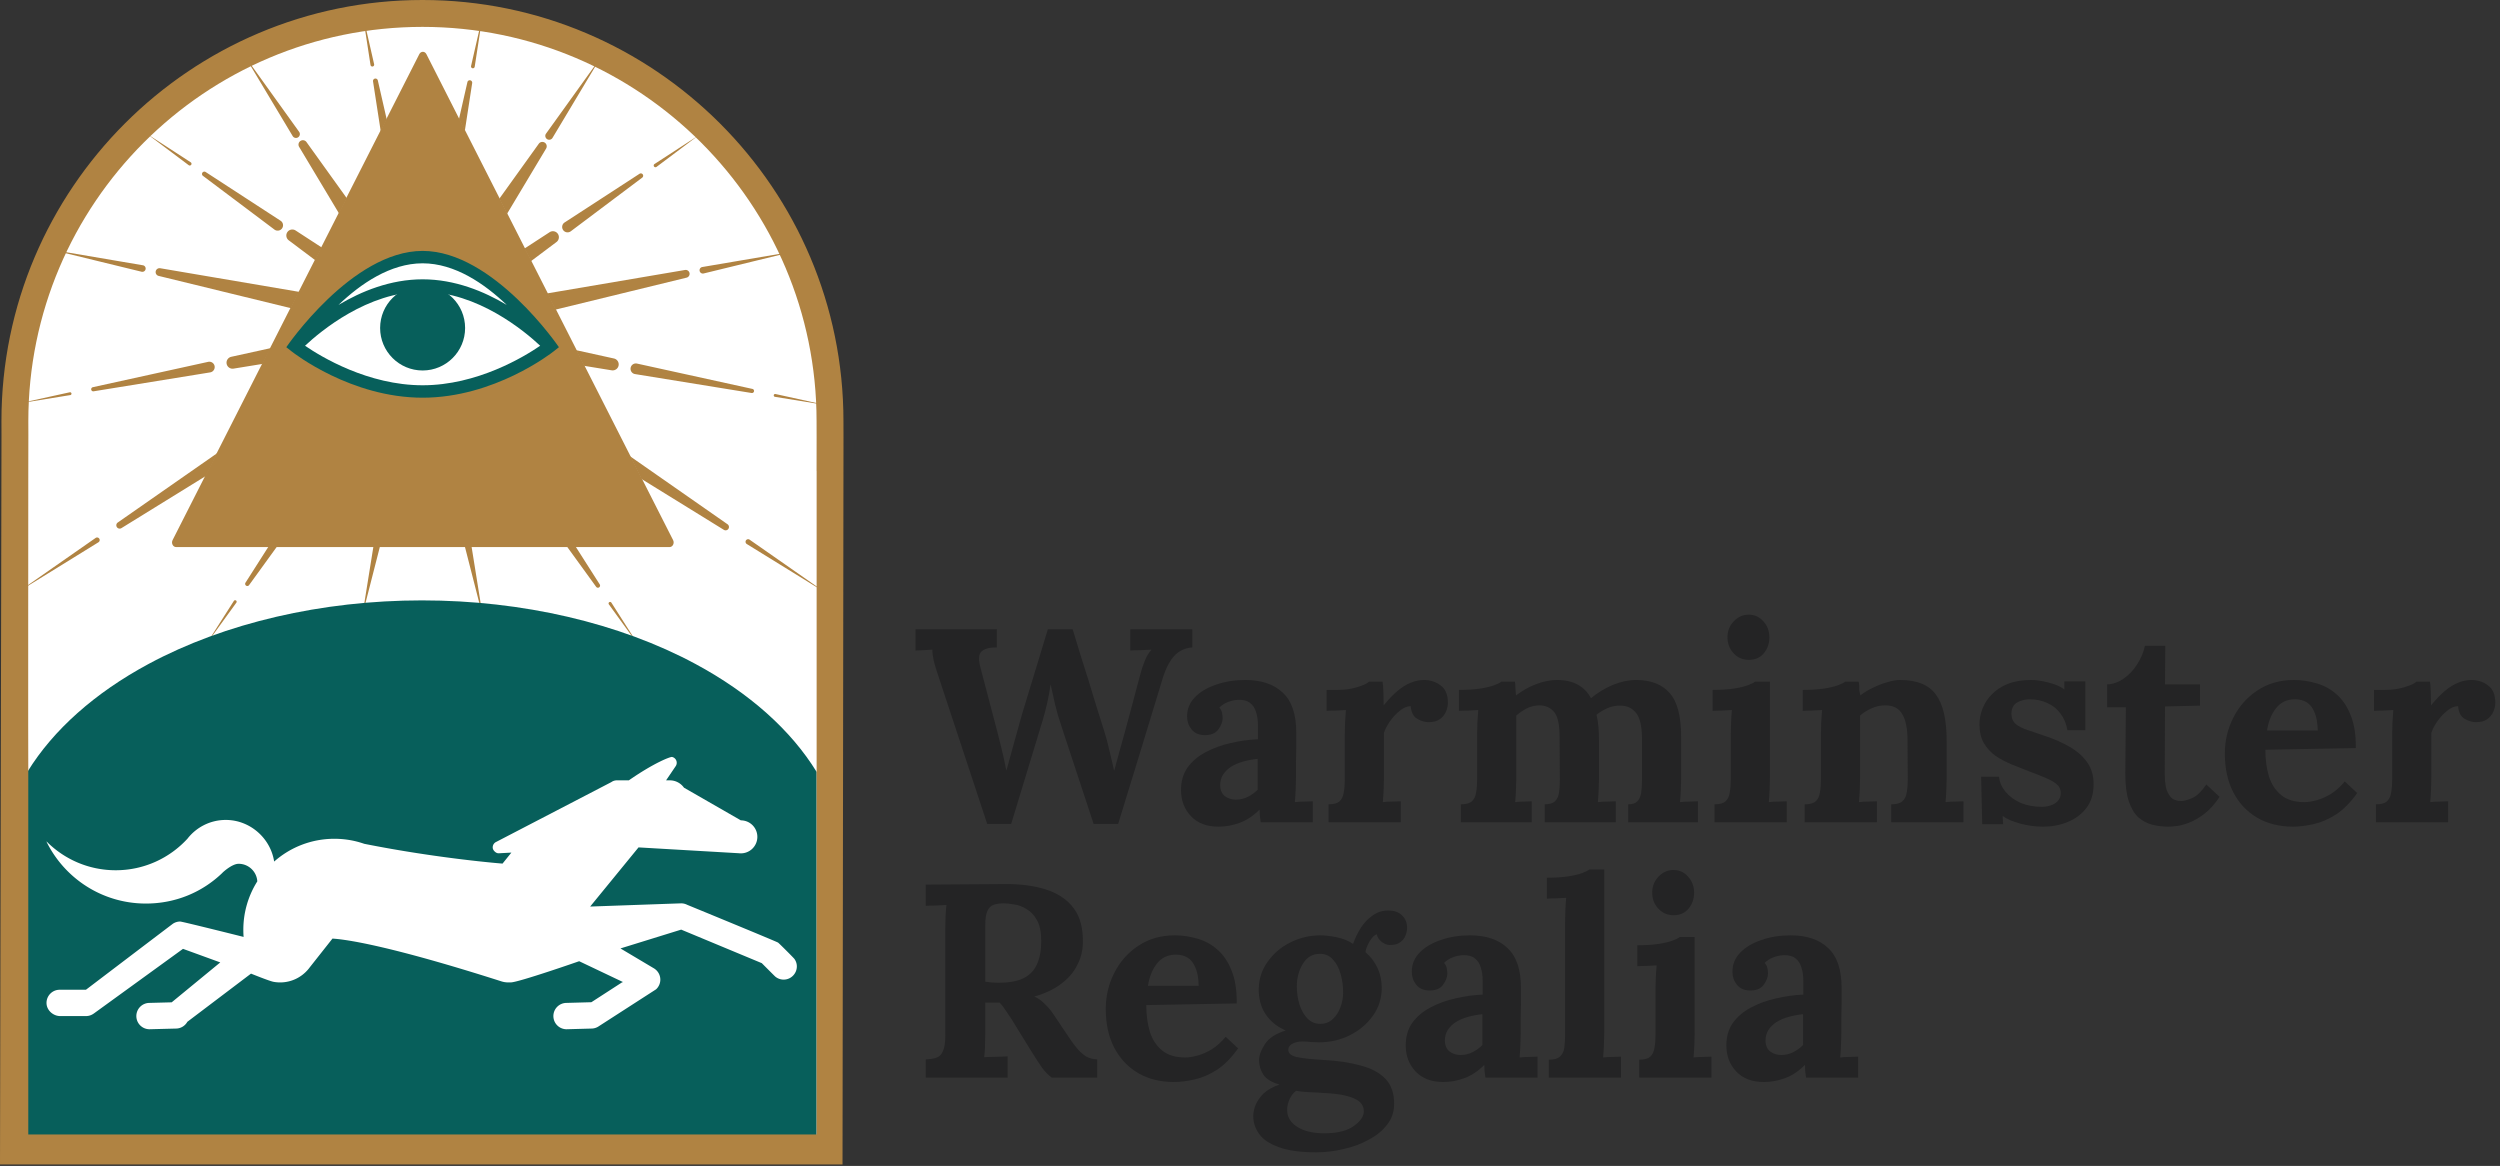 <svg xmlns="http://www.w3.org/2000/svg" id="Calque_1" x="0" y="0" version="1.1" viewBox="0 0 1209.02 563.87" xml:space="preserve">
  <rect x="0" y="0" width="1209.02" height="563.87" fill="#333333" stroke="none"/>
  <defs/>
  <defs id="defs37">
    <path id="rect113036" d="M993.286 498.206h495.784v157.032H993.286z"/>
    <path id="rect109142" d="M478.777 382.828h2.934v203.709h-2.934z"/>
    <path id="rect105396" d="M479.998 384.282h17.704v239.549h-17.704z"/>
    <path id="rect54368" d="M1206.606 407.573h5.883v82.942h-5.883z"/>
  </defs>
  <style id="style2">
    .st0{fill:#fff}.st1{fill:#b08342}.st2{fill:#075f5b}
  </style>
  <path id="path4" d="M407.33 204.03c0-111.66-90.84-202.49-202.49-202.49S2.34 92.37 2.34 204.05l.02 6.58-.72 350.98h405.23l.47-349.58-.01-8z" class="st0"/>
  <path id="path6" d="M374.99 190.54c-.38-.06-.73.2-.8.57-.06.38.2.73.57.8l24.69 4.01-24.43-5.37c-.01-.01-.02-.01-.03-.01zm-66.91-14.71c-.04-.01-.1-.02-.14-.03-1.41-.23-2.75.73-2.97 2.14-.23 1.41.73 2.75 2.14 2.97l56.38 9.15c.52.08 1.03-.25 1.15-.78.12-.54-.22-1.08-.77-1.2l-55.79-12.25zm-12.25 3.26c1.51.24 2.98-.73 3.31-2.25a2.92 2.92 0 00-2.22-3.47l-18.33-4.03 3.84 7.57 13.4 2.18zm-31.2-111.77c.89.53 2.04.24 2.57-.64l23.14-38.64-26.27 36.58c-.03.04-.06.09-.09.13-.53.88-.24 2.03.65 2.57zm75.66 64.93l43.74-10.67-44.39 7.55c-.04.01-.08.01-.11.02-.86.21-1.38 1.07-1.17 1.93.21.85 1.07 1.38 1.93 1.17zm22.18 128.7c-.59-.36-1.36-.18-1.73.41-.36.59-.18 1.36.41 1.73l38.3 23.66L362.53 261c-.02-.02-.04-.04-.06-.05zm-10.62-7.41l-47.25-32.96 5.6 11.03 39.87 24.63a1.618 1.618 0 001.78-2.7zm-118.34 44.8l-5.6-34.88h-3.32zm62.14-6.93c-.24-.33-.7-.4-1.03-.17-.33.24-.4.7-.17 1.03l14.67 20.26-13.45-21.09c0-.01-.01-.02-.02-.03zm-7.34-7.61c.32.44.94.57 1.41.27.49-.31.63-.96.32-1.45l-12.22-19.16h-4.25l14.74 20.34zM264.1 71.85c.56-.94.32-2.17-.58-2.82-.95-.68-2.28-.47-2.96.49l-19.12 26.63 3.72 7.33 18.94-31.63zm5.03 45.19a2.92 2.92 0 00.69-3.9 2.903 2.903 0 00-4.01-.85l-12.17 7.91 3.11 6.13 12.38-9.29zm-.5 32.7l63.42-15.47c.96-.24 1.59-1.18 1.42-2.16a1.9 1.9 0 00-2.19-1.55l-66.64 11.33.8 1.57 3.19 6.28zM148.21 68.69a2.14 2.14 0 00-2.82-.58 2.12 2.12 0 00-.73 2.91l19.32 32.25 3.75-7.39-19.52-27.19zm-5.26 42.77a2.904 2.904 0 00-3.9.69c-.96 1.28-.7 3.1.58 4.06l12.87 9.67 3.13-6.17-12.68-8.25zm1.8 29.7l-67.27-11.44c-.97-.16-1.92.45-2.16 1.42-.25 1.02.38 2.04 1.39 2.29l64.02 15.62 2.85-5.61 1.17-2.28zM317.5 80.71l20-15.02-20.97 13.63c-.02.01-.03.02-.05.03a.85.85 0 101.02 1.36zm-44.59 26.97c-1.15.86-1.38 2.5-.52 3.65s2.5 1.38 3.65.52l34.55-25.95c.47-.36.6-1.03.27-1.53-.34-.53-1.05-.68-1.58-.33l-36.23 23.55c-.04.02-.09.06-.14.09zm-44.36-74.67c.49.08.94-.26 1.02-.75l3.81-24.72-5.57 24.39c0 .02-.01.04-.01.06-.07.49.26.95.75 1.02zm-.2 7.16c.09-.61-.3-1.19-.9-1.33-.64-.15-1.27.25-1.41.89l-4.11 18.01 2.85 5.62 3.57-23.19zm-86.7 25.8a1.871 1.871 0 003.04-2.18L118.42 27.2l23.14 38.64c.03.04.06.09.09.13zm-73.07 65.47a1.596 1.596 0 10.53-3.15l-44.39-7.55 43.74 10.67c.04.02.08.03.12.03zM46.23 260.16L9.31 285.91l38.3-23.66c.02-.01.04-.03.06-.04.57-.4.71-1.18.31-1.75-.4-.56-1.18-.7-1.75-.3zm10.69-7.45a1.623 1.623 0 001.78 2.71l40.87-25.25 5.66-11.15-48.31 33.69zm118.33 44.8l8.71-34.05h-3.24zm-61.14-7.12a.735.735 0 00-1.02.23L99.64 311.7l14.67-20.26c.01-.01.02-.02.02-.04a.73.73 0 00-.22-1.01zm4.61-8.6c-.29.46-.18 1.09.27 1.41.47.34 1.13.23 1.46-.23l14.13-19.51h-4.17l-11.69 18.33zm-84.69-90.72a.7.7 0 00.53-.83.7.7 0 00-.83-.53L9.3 195.08l24.69-4.01h.04zm10.08-2.66c.09.55.61.92 1.16.83l56.38-9.15c.04-.01.1-.02.14-.03 1.4-.31 2.28-1.69 1.98-3.09a2.602 2.602 0 00-3.09-1.98l-55.79 12.26c-.52.13-.86.63-.78 1.16zm67.73-15.86c-1.49.33-2.5 1.78-2.25 3.31a2.916 2.916 0 003.34 2.41l14.15-2.3 3.87-7.62-19.11 4.2zM91.31 79.91c.39.26.92.14 1.17-.25.26-.39.14-.92-.25-1.17L71.26 64.86l20 15.02c.01.01.03.02.05.03zm41.41 31.11c.04.03.1.07.14.1 1.21.78 2.82.44 3.6-.76.78-1.21.44-2.82-.76-3.6L99.48 83.2a1.138 1.138 0 00-1.3 1.87l34.54 25.95zM179.2 31.5a.893.893 0 001.74-.4l-5.57-24.39 3.81 24.72c.01.03.02.05.02.07zm3.52 7.4c-.14-.6-.72-1-1.33-.9-.64.1-1.09.7-.99 1.35l3.74 24.22 2.91-5.72-4.33-18.95z" class="st1"/>
  <path id="path8" d="M394.93 373.34l-.03-.08c-12.32-20.07-32.35-38.04-58.49-52.12-36.86-19.86-83.86-30.79-132.33-30.79-48.42 0-95.37 10.91-132.21 30.73-26.08 14.03-46.09 31.94-58.45 51.93V560.9h381.5V373.34z" class="st2"/>
  <path id="path10" d="M202.79 26.17c.76-1.49 2.65-1.49 3.41 0l59.66 117.52 59.66 117.52c.76 1.49-.19 3.36-1.71 3.36H85.17c-1.52 0-2.46-1.87-1.71-3.36l59.66-117.52 59.67-117.52z" class="st1"/>
  <path id="path12" d="M143.88 167.57s27.53-43.23 61.5-43.23 61.5 43.23 61.5 43.23" class="st0"/>
  <path id="path14" d="M265.88 167.57s-27.53 21.76-61.5 21.76-61.5-21.76-61.5-21.76 27.53-29.49 61.5-29.49 61.5 29.49 61.5 29.49z" class="st0"/>
  <path id="path16" d="M204.38 121.34c-34.26 0-65.92 46.57-65.92 46.57l2.56 2.02c1.16.92 28.75 22.4 63.36 22.4s62.2-21.49 63.36-22.4l2.56-2.02c0-.01-31.66-46.57-65.92-46.57zm40.69 26.13c-10.98-6.56-25.11-12.39-40.69-12.39-15.58 0-29.71 5.83-40.69 12.39 10.66-10.19 25.06-20.13 40.69-20.13 15.63 0 30.03 9.94 40.69 20.13zm-40.69 38.85c-26.43 0-49.17-13.84-56.86-19.11 7.33-6.88 30.25-26.14 56.86-26.14s49.53 19.26 56.86 26.14c-7.68 5.27-30.38 19.11-56.86 19.11z" class="st2"/>
  <g id="g20">
    <circle id="circle18" cx="204.38" cy="158.62" r="20.55" class="st2"/>
  </g>
  <path id="path22" fill="none" d="M479.38 288.48h729.64v273.8H479.38z"/>
  <g id="text28" fill="#242425" fill-opacity="1" aria-label="WarminsterRegalia" font-family="Lora" font-size="133.333" font-weight="700" style="line-height:.9;white-space:pre;inline-size:772.297" transform="translate(441.02 397.646)">
    <path id="path141006" d="M36.4.8L12.667-71.066q-1.334-3.867-2.134-7.067-.666-3.2-.666-5.333-2.534.133-4.534.266-1.866 0-3.6.134v-10.267h39.334v8.8q-4.934-.133-7.334 1.867-2.266 2-.533 8.133l4 15.2 4 15.2q1.2 4.533 2.133 8.533 1.067 4 2.267 10.4h.133q.534-1.867 1.6-5.733Q48.4-34.8 49.6-39.2q1.333-4.533 2.267-8.133 1.066-3.734 1.466-5.2 2.134-6.8 4.134-13.6 2.133-6.8 4.133-13.6 2.133-6.8 4.133-13.6h12l3.733 12.267q2 6.133 3.867 12.266l3.733 12.267q2 6.133 3.867 12.266 1.467 4.534 2.533 9.467 1.2 4.8 2.267 9.733h.133q1.2-4.266 2.4-8.8 1.334-4.666 2.667-9.6L104.8-50.4l1.866-6.933q.934-3.6 1.867-7.067l1.867-6.933q.8-3.2 2.133-6.533 1.333-3.467 3.333-5.6-2.133.133-5.466.266-3.334 0-4.8.134v-10.267h30v8.8q-2.934.133-5.6 1.6-2.534 1.333-4.667 4.4t-3.867 8.267q-5.333 17.733-10.8 35.466Q105.2-17.067 99.733.8H87.866L72.133-46.933q-1.733-5.2-2.933-10.134-1.067-5.066-2.134-9.6-.666 4.534-1.6 8.8-.933 4.134-2.266 8.667L48 .8z" style="-inkscape-font-specification:'Lora Bold'"/>
    <path id="path141008" d="M168.666 0q-.267-1.867-.4-3.067 0-1.333-.133-3.066-4.534 4.533-9.6 6.4-5.067 1.866-10.267 1.866-8.533 0-13.333-5.066-4.8-5.067-4.8-12.667 0-6.4 3.2-10.933 3.333-4.534 8.666-7.334 5.467-2.933 12-4.4 6.667-1.6 13.334-1.866v-6.934q0-3.466-.934-6.266-.8-2.8-2.933-4.4-2-1.6-5.733-1.467-2.534.133-4.934 1.067-2.4.933-4.133 2.666 1.067 1.2 1.333 2.667.267 1.333.267 2.4 0 2.667-2.133 5.6-2.134 2.8-6.8 2.667-4-.134-6.134-2.8-2.133-2.667-2.133-6.267 0-5.333 3.733-9.2 3.867-4 10.267-6.133 6.4-2.267 14.133-2.267 11.734 0 18.134 6.133 6.533 6 6.533 19.334v7.733q0 3.2-.134 6.4v7.733q0 1.867-.133 5.334-.133 3.333-.4 6.4Q187.466-10 190-10q2.533-.133 3.867-.133V0zm-1.467-30.667q-3.733.4-7.066 1.334-3.334.933-5.867 2.533-2.4 1.6-3.867 3.867-1.333 2.266-1.333 5.066.133 3.734 2.4 5.334 2.267 1.6 5.2 1.6 3.067 0 5.733-1.334 2.667-1.333 4.8-3.466V-30.667z" style="-inkscape-font-specification:'Lora Bold'"/>
    <path id="path141010" d="M201.466-8.667q3.733 0 5.333-1.466 1.6-1.467 2-4.134.533-2.8.533-6.266v-22.4q0-2.4.134-5.334.133-3.066.4-6-2.134.134-5.067.267-2.8 0-4.267.133V-64h5.334q5.2 0 9.466-1.333 4.4-1.333 5.733-2.667h6.534q.266 1.334.4 5.067.133 3.6.133 6.4 3.6-4.4 6.8-7.067 3.2-2.666 6.267-3.866 3.2-1.334 6.4-1.334 4.666 0 8.133 2.667 3.467 2.533 3.467 8.4 0 2-.934 4.266-.933 2.134-2.933 3.6-2 1.467-5.467 1.467-2.666 0-5.466-1.6-2.8-1.6-3.2-6.133-2.667 0-5.334 2.266-2.666 2.134-4.8 5.2-2 2.934-2.8 5.467v21.733q0 1.867-.133 5.334-.133 3.333-.4 6.4Q229.865-10 232.4-10q2.666-.133 4-.133V0h-34.933z" style="-inkscape-font-specification:'Lora Bold'"/>
    <path id="path141012" d="M265.465 0v-8.667q3.734 0 5.334-1.466 1.6-1.467 2-4.134.533-2.8.533-6.266v-22.4q0-2.4.133-5.334.134-3.066.4-6-2.133.134-5.066.267-2.8 0-4.267.133V-64q6.133 0 10.4-.667 4.267-.666 6.667-1.6 2.533-.933 3.466-1.733h6.534q.266 1.334.266 3.333.134 2 .267 3.334 4.533-3.467 9.733-5.467 5.334-2 10-2Q318-68.8 322-66.533q4 2.133 6.4 6.533 4.8-4 10.533-6.4 5.866-2.4 11.2-2.4 10.8 0 16.266 6.267 5.6 6.133 5.6 21.466v19.6q0 1.867-.133 5.334-.133 3.333-.4 6.4 2.133-.267 4.667-.267 2.666-.133 4-.133V0h-33.734v-8.667q3.067 0 4.4-1.466 1.467-1.467 1.867-4.134.4-2.8.4-6.266v-20.4q-.133-8.667-2.933-12-2.667-3.334-7.2-3.467-3.467-.133-6.534 1.2-2.933 1.333-5.333 3.2.667 2.667.934 5.867.266 3.2.266 6.8v17.866q0 1.867-.133 5.334-.133 3.333-.4 6.4 2.133-.267 4.666-.267 2.534-.133 4-.133V0h-34.4v-8.667q3.467 0 4.934-1.466 1.6-1.467 2-4.134.4-2.8.4-6.266l-.133-20.8q0-8.667-2.534-11.867-2.533-3.2-7.066-3.333-3.334 0-6.267 1.466-2.8 1.467-5.067 3.467v30.133q0 1.867-.133 5.334-.133 3.333-.4 6.4 2.133-.267 4.4-.267 2.267-.133 3.6-.133V0z" style="-inkscape-font-specification:'Lora Bold'"/>
    <path id="path141014" d="M388.131-8.667q3.734 0 5.334-1.466 1.6-1.467 2-4.134.533-2.8.533-6.266v-22.134q0-2.4.133-5.466.134-3.2.4-6.134-2.133.134-5.066.267-2.8 0-4.267.133V-64q6.133 0 10.4-.667 4.267-.666 6.667-1.6 2.533-.933 3.466-1.733h7.2v46.533q0 1.867-.133 5.334-.133 3.333-.4 6.4 2.133-.267 4.667-.267 2.666-.133 4-.133V0H388.13zm16.667-69.866q-4.533 0-7.467-3.2-2.933-3.2-2.933-7.733 0-4.534 3.067-7.734 3.066-3.2 7.2-3.2 4.266 0 7.066 3.2 2.934 3.2 2.934 7.734 0 4.533-2.667 7.733-2.667 3.2-7.2 3.2z" style="-inkscape-font-specification:'Lora Bold'"/>
    <path id="path141016" d="M431.731 0v-8.667q3.734 0 5.334-1.466 1.6-1.467 2-4.134.533-2.8.533-6.266v-22.4q0-2.4.133-5.334.134-3.066.4-6-2.133.134-5.066.267-2.8 0-4.267.133V-64q6.133 0 10.4-.667 4.267-.666 6.667-1.6 2.533-.933 3.466-1.733h6.534q.266 1.734.266 2.534v1.6q.134.666.534 2.533 2.666-2.134 6.133-3.734 3.467-1.733 6.933-2.666 3.467-1.067 6.133-1.067 12.267 0 17.334 7.067 5.2 6.933 5.2 22.4v17.866q0 1.867-.134 5.334-.133 3.333-.4 6.4 2.267-.267 4.8-.267 2.534-.133 3.867-.133V0h-34.933v-8.667q3.733 0 5.333-1.466 1.733-1.467 2.133-4.134.534-2.8.534-6.266l-.134-18.934q0-8.666-2.533-12.8-2.4-4.266-8.267-4.266-3.333 0-6.666 1.466-3.2 1.467-5.467 3.467v30.133q0 1.867-.133 5.334-.133 3.333-.4 6.4Q460.13-10 462.665-10q2.666-.133 4-.133V0z" style="-inkscape-font-specification:'Lora Bold'"/>
    <path id="path141018" d="M547.198 2.133q-5.734 0-11.2-1.466-5.467-1.467-8.534-3.734l.267 4h-10.133L517.064-22h8.667q.4 4 3.2 7.333 2.8 3.334 7.333 5.334 4.534 1.866 10.134 1.866 2.266 0 4.266-.666 2.134-.667 3.467-2.134 1.467-1.6 1.467-3.866 0-2.534-1.867-4.134-1.733-1.6-5.2-3.066-3.333-1.467-8.4-3.334-4.133-1.6-8.4-3.333-4.133-1.733-7.733-4.133-3.467-2.534-5.6-6.134-2.134-3.733-2.134-9.066 0-3.867 1.467-7.6 1.467-3.867 4.533-6.934 3.067-3.2 7.734-5.066 4.8-1.867 11.333-1.867 3.6 0 8.133 1.2 4.667 1.067 7.867 3.333v-3.866h10.133v23.6h-8.666q-.8-4.667-3.334-8-2.4-3.334-6.266-5.067-3.867-1.867-8.667-1.867-3.333 0-6.133 1.6-2.667 1.6-2.667 5.467 0 3.067 2.133 4.933 2.134 1.734 5.867 2.934 3.733 1.2 8.267 2.8 6.8 2.266 12 5.333 5.333 3.067 8.4 7.467 3.066 4.266 3.066 10.533 0 6.933-3.466 11.467-3.467 4.533-9.067 6.8-5.467 2.266-11.733 2.266z" style="-inkscape-font-specification:'Lora Bold'"/>
    <path id="path141020" d="M607.597 2.133q-4 0-7.733-.933-3.6-.933-6.667-3.467-2.933-2.666-4.666-7.733-1.734-5.067-1.734-13.467l.267-32.133h-9.067v-11.066q4.134-.134 8-2.8 3.867-2.667 6.534-6.934 2.8-4.266 3.733-8.933h9.867l-.134 18.667h16.934V-56.4l-16.934.4-.133 32.8q0 3.067.533 6.133.667 2.934 2.4 4.934 1.734 1.866 5.067 1.866 1.867 0 5.067-1.333 3.333-1.333 7.066-6.667l6.4 6q-3.6 5.334-7.466 8.267-3.867 2.933-7.467 4.267-3.467 1.333-6.133 1.6-2.667.266-3.734.266z" style="-inkscape-font-specification:'Lora Bold'"/>
    <path id="path141022" d="M667.864 2.133q-9.734 0-17.2-4.266-7.467-4.4-11.6-12.267-4.134-8-4.134-18.8 0-9.333 4.134-17.467 4.133-8.133 11.6-13.066 7.6-5.067 17.6-5.067 5.6 0 10.933 1.6 5.333 1.467 9.6 5.2 4.4 3.733 6.933 10.133 2.667 6.4 2.533 16l-43.733.8q0 7.2 1.734 12.934 1.866 5.733 6 9.066 4.133 3.334 11.066 3.334 2.667 0 6-.934 3.467-.933 6.934-3.066 3.6-2.267 6.666-6l6 5.6q-4.8 6.8-10.266 10.4Q683.197-.267 677.73.933q-5.333 1.2-9.866 1.2zM655.33-44.4h24.534q-.134-5.6-1.6-8.8-1.334-3.333-3.734-4.8-2.4-1.467-5.6-1.467-5.866 0-9.2 4.267-3.333 4.133-4.4 10.8z" style="-inkscape-font-specification:'Lora Bold'"/>
    <path id="path141024" d="M707.997-8.667q3.733 0 5.333-1.466 1.6-1.467 2-4.134.533-2.8.533-6.266v-22.4q0-2.4.134-5.334.133-3.066.4-6-2.134.134-5.067.267-2.8 0-4.267.133V-64h5.334q5.2 0 9.466-1.333 4.4-1.333 5.734-2.667h6.533q.266 1.334.4 5.067.133 3.6.133 6.4 3.6-4.4 6.8-7.067 3.2-2.666 6.267-3.866 3.2-1.334 6.4-1.334 4.666 0 8.133 2.667 3.467 2.533 3.467 8.4 0 2-.934 4.266-.933 2.134-2.933 3.6-2 1.467-5.467 1.467-2.666 0-5.466-1.6-2.8-1.6-3.2-6.133-2.667 0-5.334 2.266-2.666 2.134-4.8 5.2-2 2.934-2.8 5.467v21.733q0 1.867-.133 5.334-.133 3.333-.4 6.4Q736.396-10 738.93-10q2.666-.133 4-.133V0h-34.933z" style="-inkscape-font-specification:'Lora Bold'"/>
    <path id="path141026" d="M6.667 123.49v-8.8q3.066-.134 5.066-.8 2.134-.667 3.2-3.067 1.2-2.4 1.2-7.734V52.023q0-3.6.134-6.934.266-3.333.4-5.066-2.134.133-5.334.266-3.2 0-4.666.134V30.156q9.466-.133 18.933-.133t18.933-.133q11.734-.134 20.4 2.666 8.667 2.8 13.333 9.067 4.667 6.266 4.4 16.933-.133 5.6-2.8 10.667-2.533 5.066-7.733 8.933-5.067 3.867-12.933 6.133 2.533 1.067 4.933 3.467 2.533 2.4 4.267 5.067l6.266 9.333q2.934 4.533 5.2 7.2 2.267 2.667 4.534 4 2.266 1.2 5.2 1.333v8.8h-22q-2.4-1.733-4.8-4.933-2.267-3.333-4.933-7.6l-9.867-16q-1.733-2.667-3.067-4.533-1.2-1.867-2.533-3.2h-6.933v14.266q0 3.734-.134 7.067-.133 3.333-.4 5.067 1.467-.134 3.734-.134 2.266-.133 4.4-.133 2.266-.133 3.2-.133v10.266zm35.2-45.867q7.466 0 12-2.134 4.533-2.266 6.533-6.666 2.133-4.534 2.133-11.334 0-6.4-2-10-2-3.733-5.066-5.466-2.934-1.867-6-2.267-3.067-.533-5.067-.533-2.8 0-4.8.666-2 .667-3.067 2.934-1.066 2.266-1.066 6.933V77.09q1.466.134 3.066.4 1.6.134 3.334.134z" style="-inkscape-font-specification:'Lora Bold'"/>
    <path id="path141028" d="M126.666 125.623q-9.733 0-17.2-4.267-7.467-4.4-11.6-12.267-4.133-8-4.133-18.8 0-9.333 4.133-17.466 4.133-8.134 11.6-13.067 7.6-5.067 17.6-5.067 5.6 0 10.933 1.6 5.334 1.467 9.6 5.2 4.4 3.734 6.934 10.134 2.666 6.4 2.533 16l-43.733.8q0 7.2 1.733 12.933 1.867 5.733 6 9.067 4.133 3.333 11.067 3.333 2.666 0 6-.933 3.466-.934 6.933-3.067 3.6-2.267 6.667-6l6 5.6q-4.8 6.8-10.267 10.4-5.467 3.467-10.933 4.667-5.334 1.2-9.867 1.2zm-12.533-46.534h24.533q-.133-5.6-1.6-8.8-1.333-3.333-3.733-4.8-2.4-1.466-5.6-1.466-5.867 0-9.2 4.266-3.334 4.134-4.4 10.8z" style="-inkscape-font-specification:'Lora Bold'"/>
    <path id="path141030" d="M195.466 159.623q-11.467 0-18.134-2.534-6.666-2.4-9.466-6.4-2.8-4-2.8-8.533 0-2.8 1.2-5.6t3.866-5.467q2.8-2.533 7.6-4.266-5.466-1.467-7.733-4.667-2.133-3.333-2.133-7.067 0-3.466 2.8-7.733 2.8-4.4 10.133-6.667-5.6-2.266-9.2-7.066-3.6-4.8-3.867-11.6-.266-8 4-14.134 4.267-6.266 11.2-9.733 6.934-3.467 14.534-3.467 3.466 0 8 .934 4.533.933 7.866 3.2 1.467-4.134 3.733-7.734 2.4-3.733 5.734-6 3.333-2.4 7.466-2.4 4.534 0 6.8 2.4 2.4 2.267 2.4 6.134 0 1.6-.8 3.6-.666 1.866-2.533 3.2-1.733 1.333-4.933 1.333-2 0-4-1.467-2-1.6-2.4-3.733-1.734.533-3.467 3.467-1.733 2.933-2 5.2 3.867 3.333 5.867 7.733 2 4.4 2 9.467 0 7.733-4.4 13.733-4.267 5.867-11.2 9.333-6.8 3.334-14.667 3.334-1.733 0-3.866-.134-2.134-.266-4.134-.266-2.933 0-4.933 1.066-2 1.067-2 2.934 0 2.533 3.867 3.466 3.866.934 13.2 1.467 10.266.533 17.866 2.667 7.733 2 12 6.4t4.267 12.133q0 5.733-3.334 10-3.333 4.4-8.933 7.333-5.467 3.067-12.133 4.534-6.667 1.6-13.333 1.6zm3.866-9.2q9.467 0 14.267-3.467 4.933-3.467 4.933-7.2 0-2.8-2.133-4.667-2.134-1.733-6.4-2.8-4.133-1.066-10.667-1.333-2.933-.267-6.8-.4-3.866-.133-6.8-.667-2 1.6-3.066 4-1.067 2.4-1.2 4.667-.267 5.333 4.533 8.533 4.933 3.334 13.333 3.334zm-1.866-52.934q3.6 0 6-2.266 2.533-2.267 3.733-5.734 1.333-3.466 1.333-7.066 0-4.667-1.2-8.934-1.2-4.4-3.733-7.066-2.4-2.8-6.267-2.8-5.333 0-8.266 4.8-2.934 4.8-2.934 10.933 0 4.667 1.334 8.933 1.333 4.134 3.866 6.667 2.534 2.533 6.134 2.533z" style="-inkscape-font-specification:'Lora Bold'"/>
    <path id="path141032" d="M277.332 123.49q-.267-1.867-.4-3.067 0-1.334-.134-3.067-4.533 4.533-9.6 6.4-5.066 1.867-10.266 1.867-8.533 0-13.333-5.067-4.8-5.067-4.8-12.667 0-6.4 3.2-10.933 3.333-4.533 8.666-7.333 5.467-2.934 12-4.4 6.667-1.6 13.333-1.867v-6.933q0-3.467-.933-6.267-.8-2.8-2.933-4.4-2-1.6-5.734-1.467-2.533.134-4.933 1.067-2.4.933-4.133 2.667 1.067 1.2 1.333 2.666.267 1.334.267 2.4 0 2.667-2.133 5.6-2.134 2.8-6.8 2.667-4-.133-6.134-2.8-2.133-2.667-2.133-6.267 0-5.333 3.733-9.2 3.867-4 10.267-6.133 6.4-2.267 14.133-2.267 11.733 0 18.133 6.134 6.534 6 6.534 19.333v7.733q0 3.2-.134 6.4v7.734q0 1.866-.133 5.333-.133 3.333-.4 6.4 2.267-.267 4.8-.267 2.533-.133 3.867-.133v10.133zm-1.467-30.667q-3.733.4-7.066 1.333-3.334.933-5.867 2.533-2.4 1.6-3.867 3.867-1.333 2.267-1.333 5.067.133 3.733 2.4 5.333t5.2 1.6q3.067 0 5.733-1.333 2.667-1.334 4.8-3.467V92.823z" style="-inkscape-font-specification:'Lora Bold'"/>
    <path id="path141034" d="M307.998 114.823q3.734 0 5.333-1.467 1.734-1.467 2.134-4.133.4-2.8.4-6.267v-54.8q0-2.4.133-5.467.133-3.2.4-6.133-2.133.133-5.066.267-2.8 0-4.267.133V26.823q6.266 0 10.4-.667 4.266-.666 6.666-1.6 2.534-.933 3.467-1.733h7.2v79.2q0 1.866-.133 5.333-.134 3.333-.4 6.4 2.266-.267 4.8-.267 2.533-.133 3.866-.133v10.133h-34.933z" style="-inkscape-font-specification:'Lora Bold'"/>
    <path id="path141036" d="M351.731 114.823q3.734 0 5.333-1.467 1.6-1.467 2-4.133.534-2.8.534-6.267V80.823q0-2.4.133-5.467.133-3.2.4-6.133-2.133.133-5.066.266-2.8 0-4.267.134V59.489q6.133 0 10.4-.666 4.266-.667 6.666-1.6 2.534-.934 3.467-1.734h7.2v46.534q0 1.866-.133 5.333-.134 3.333-.4 6.4 2.133-.267 4.666-.267 2.667-.133 4-.133v10.133h-34.933zm16.667-69.867q-4.534 0-7.467-3.2t-2.933-7.733q0-4.533 3.066-7.733 3.067-3.2 7.2-3.2 4.267 0 7.067 3.2 2.933 3.2 2.933 7.733 0 4.533-2.666 7.733-2.667 3.2-7.2 3.2z" style="-inkscape-font-specification:'Lora Bold'"/>
    <path id="path141038" d="M432.398 123.49q-.267-1.867-.4-3.067 0-1.334-.134-3.067-4.533 4.533-9.6 6.4-5.066 1.867-10.266 1.867-8.534 0-13.334-5.067-4.8-5.067-4.8-12.667 0-6.4 3.2-10.933 3.334-4.533 8.667-7.333 5.467-2.934 12-4.4 6.667-1.6 13.333-1.867v-6.933q0-3.467-.933-6.267-.8-2.8-2.933-4.4-2-1.6-5.734-1.467-2.533.134-4.933 1.067-2.4.933-4.133 2.667 1.066 1.2 1.333 2.666.267 1.334.267 2.4 0 2.667-2.134 5.6-2.133 2.8-6.8 2.667-4-.133-6.133-2.8t-2.133-6.267q0-5.333 3.733-9.2 3.867-4 10.267-6.133 6.4-2.267 14.133-2.267 11.733 0 18.133 6.134 6.534 6 6.534 19.333v7.733q0 3.2-.134 6.4v7.734q0 1.866-.133 5.333-.133 3.333-.4 6.4 2.267-.267 4.8-.267 2.533-.133 3.867-.133v10.133zm-1.467-30.667q-3.733.4-7.067 1.333-3.333.933-5.866 2.533-2.4 1.6-3.867 3.867-1.333 2.267-1.333 5.067.133 3.733 2.4 5.333 2.266 1.6 5.2 1.6 3.066 0 5.733-1.333 2.667-1.334 4.8-3.467V92.823z" style="-inkscape-font-specification:'Lora Bold'"/>
  </g>
  <path id="path30" d="M407.9 203.6C407.9 91.33 316.57 0 204.3 0S.7 91.33.7 203.62l.02 6.61L0 563.14h407.45l.47-351.49-.02-8.05zm-12.97 24.13v320.91H13.68V373.11c-.1.16 0-145.38 0-145.38l.04-17.5-.02-6.63C13.7 98.5 99.2 13 204.3 13s190.6 85.5 190.6 190.6l.02 8.06-.02 16.07h.03z" class="st1"/>
  <path id="path32" d="M384.18 463.74l-.02-.02c-.4-.56-7.27-7.42-7.84-7.84l-.02-.02c-.77-.54-43.98-18.29-43.98-18.29-.87-.44-1.84-.7-2.88-.7-.51 0-44.03 1.55-44.03 1.55l23.39-28.61 48.6 2.83a7.976 7.976 0 008.86-7.93c0-4.41-3.57-7.98-7.98-7.98l-27.5-15.8c-1.52-2.14-4.01-3.55-6.84-3.55h-1.82l4.64-6.85c.42-.61.62-1.39.45-2.23a2.877 2.877 0 00-2.19-2.23c-.8-.17-8.59 2.76-20.89 11.3h-5.77c-1.05 0-2.01.34-2.79.91v-.01l-55.83 29c-.94.54-1.55 1.58-1.45 2.76.05.58.35 1.13.75 1.56.91.97 1.7 1.13 2.43 1.05l5.84-.32-4.28 5.32s-30.64-2.35-66.88-9.57c-1.52-.53-3.07-.98-4.65-1.34a44.35 44.35 0 00-9.78-1.09c-11.17 0-21.38 4.16-29.14 11.02-.06-.07.08.08 0 0-1.72-11.26-11.65-20.13-23.39-20.13-7.53 0-14.23 3.55-18.53 9.07-8.61 9.38-20.97 15.26-34.7 15.26-13.04 0-24.84-5.3-33.38-13.85l-.12-.02c8.72 17.76 26.98 29.98 48.1 29.98 14.44 0 27.37-5.55 37-14.85 0 0 .03-.04.09-.11.05-.07.07-.08.07-.08s4.45-4.19 7.67-4.19c4.81 0 8.74 3.74 9.05 8.48-.06.11-.11.18-.11.18a43.819 43.819 0 00-6.65 23.27c0 1.15.04 2.3.13 3.43 0 0-29.63-7.44-30.68-7.44-1.24 0-2.4.36-3.37.97h-.01l-.04.03c-.29.18-42.15 31.99-42.15 31.99h-12.7c-3.58 0-6.47 2.96-6.36 6.56.1 3.4 3.23 6.17 6.63 6.17H41.6c1.4 0 2.69-.46 3.75-1.23v.01l43.15-31.29 18.02 6.56-23.49 19.3-10.72.28c-3.52 0-6.37 2.85-6.37 6.37s2.85 6.37 6.37 6.37l12.73-.33c2.4 0 4.48-1.32 5.57-3.28h.01l30.77-23.29s8.89 3.61 10.91 3.97l.81.13c.77.1 1.56.16 2.35.16 5.42 0 10.26-2.43 13.52-6.26l.02-.02c.27-.32.53-.64.77-.98l11.01-13.94c6.48.39 27.03 3.22 81.73 20.69 1.03.33 2.12.5 3.2.5h1.28c3.72 0 33.1-10.25 33.1-10.25l21.2 10.08-.5.17-14.8 9.58-12 .33c-3.52 0-6.37 2.85-6.37 6.37s2.85 6.37 6.37 6.37l12-.33c1.43 0 2.74-.48 3.81-1.27v.01l27.36-17.64c.07-.05.15-.1.21-.16a6.355 6.355 0 001.97-4.6c0-2.35-1.28-4.4-3.18-5.51l-16.1-9.58 29.37-9.1 38.98 16.22s6.2 6.23 6.46 6.44l.02.02a6.302 6.302 0 005.13 1.41c2.74-.43 4.92-2.7 5.28-5.45.24-1.64-.22-3.22-1.12-4.47z" class="st0"/>
</svg>
